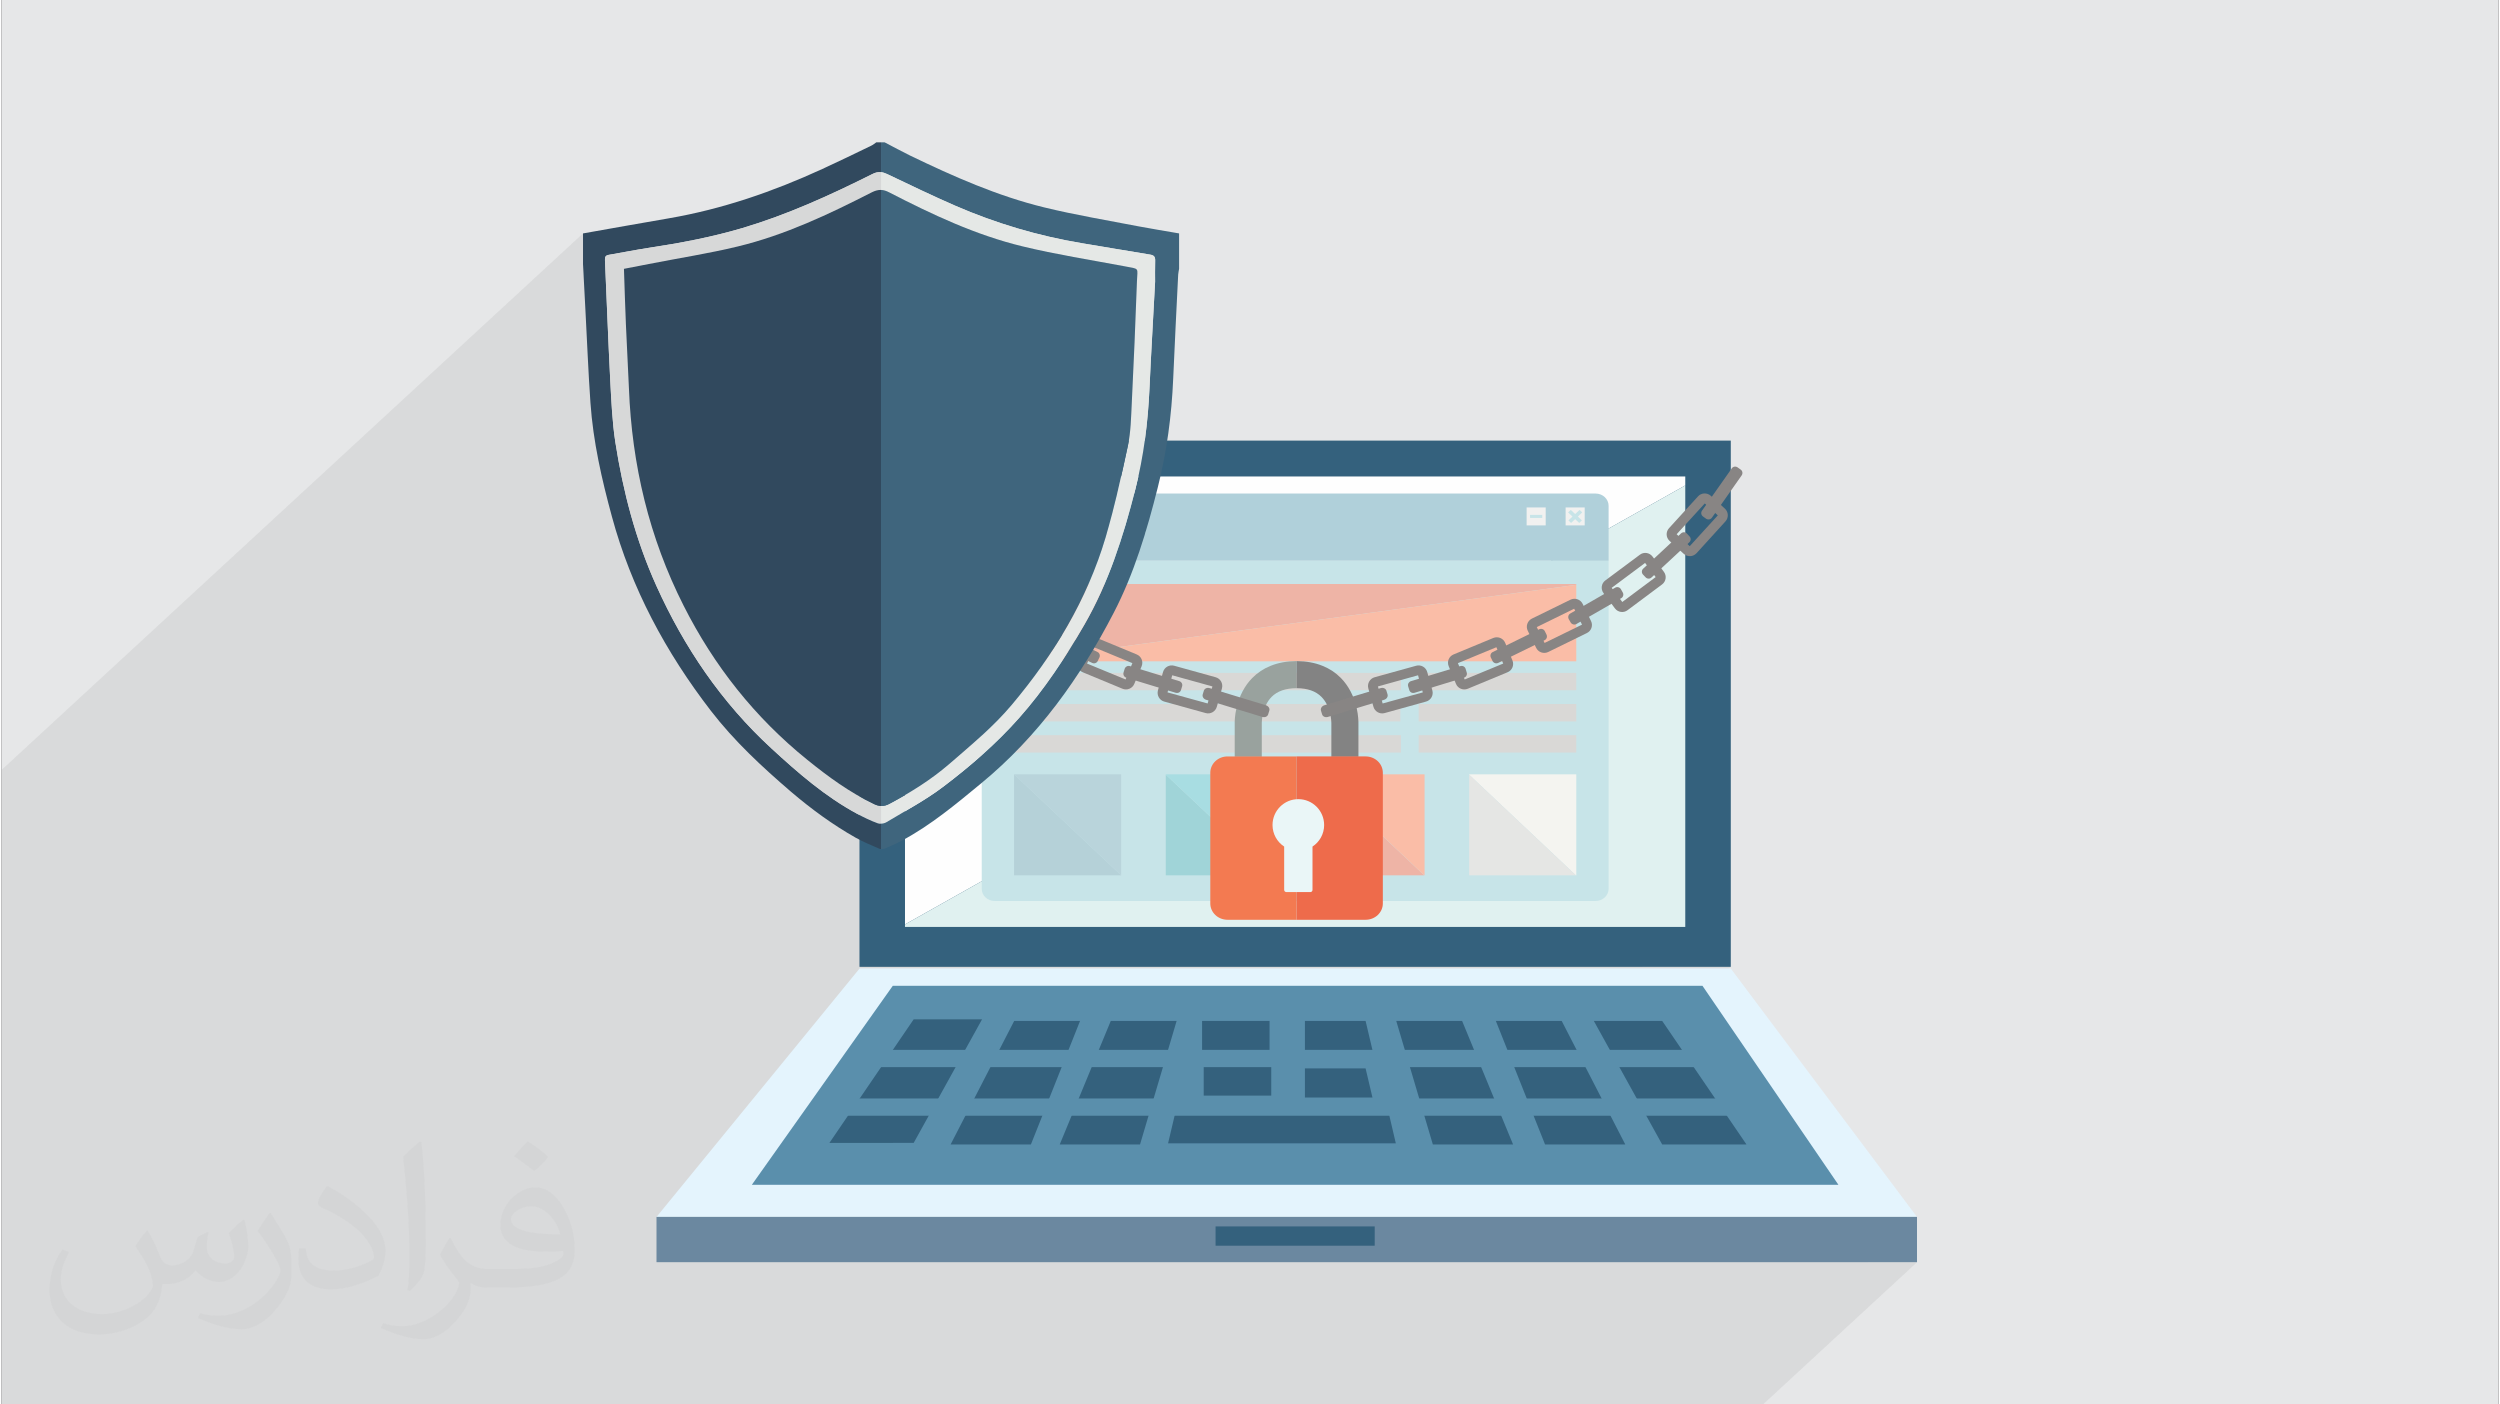 <?xml version="1.0" encoding="UTF-8"?>
<!DOCTYPE svg PUBLIC "-//W3C//DTD SVG 1.0//EN" "http://www.w3.org/TR/2001/REC-SVG-20010904/DTD/svg10.dtd">
<!-- Creator: CorelDRAW 2017 -->
<svg xmlns="http://www.w3.org/2000/svg" xml:space="preserve" width="356px" height="200px" version="1.0" shape-rendering="geometricPrecision" text-rendering="geometricPrecision" image-rendering="optimizeQuality" fill-rule="evenodd" clip-rule="evenodd"
viewBox="0 0 35600 20025"
 xmlns:xlink="http://www.w3.org/1999/xlink">
 <rect x="0" y="0" width="35600" height="20025" fill="#333333" stroke="none"/>
 <g id="Layer_x0020_1">
  <g id="_2408363988368">
   <path fill="#E6E7E8" d="M0 0l35600 0 0 20025 -35600 0 0 -20025z"/>
   <path fill="#373435" fill-opacity="0.078" d="M0 15481l0 1467 0 17 0 606 0 40 0 73 0 169 0 70 0 646 0 49 0 3 0 60 0 61 0 55 0 10 0 90 0 21 0 33 0 58 0 10 0 0 0 176 0 272 0 6 0 75 0 68 0 2 0 15 0 174 0 218 11 0 79 0 155 0 3 0 74 0 130 0 91 0 25 0 30 0 53 0 10 0 5 0 2 0 175 0 96 0 261 0 3 0 24 0 14 0 72 0 24 0 44 0 52 0 97 0 58 0 172 0 28 0 174 0 68 0 53 0 88 0 134 0 39 0 31 0 61 0 132 0 283 0 76 0 3 0 23 0 33 0 90 0 46 0 11 0 31 0 9 0 119 0 26 0 13 0 49 0 12 0 33 0 86 0 55 0 27 0 21 0 3 0 24 0 24 0 110 0 99 0 28 0 26 0 17 0 14 0 41 0 4 0 26 0 65 0 18 0 12 0 17 0 6 0 223 0 14 0 212 0 39 0 43 0 21 0 126 0 23 0 168 0 18 0 181 0 89 0 121 0 38 0 7 0 26 0 121 0 4 0 116 0 40 0 12 0 217 0 68 0 29 0 52 0 71 0 12 0 97 0 30 0 14 0 58 0 2 0 108 0 28 0 31 0 75 0 181 0 5 0 31 0 76 0 0 0 4 0 3 0 1 0 71 0 85 0 27 0 10 0 24 0 26 0 130 0 11 0 30 0 0 0 10 0 13 0 19 0 3 0 1 0 24 0 7 0 288 0 25 0 87 0 10 0 77 0 86 0 2 0 8 0 39 0 61 0 113 0 51 0 20 0 49 0 33 0 12 0 6 0 11 0 60 0 18 0 22 0 1 0 2 0 40 0 55 0 27 0 2 0 1 0 1 0 32 0 5 0 37 0 3 0 1 0 31 0 33 0 13 0 25 0 13 0 28 0 9 0 7 0 1 0 44 0 28 0 3 0 17 0 15 0 5 0 72 0 11 0 8 0 15 0 125 0 49 0 28 0 29 0 15 0 7 0 2 0 35 0 44 0 22 0 16 0 6 0 66 0 31 0 18 0 2 0 4 0 25 0 8 0 1 0 1 0 7 0 98 0 11 0 20 0 57 0 13 0 1 0 2 0 8 0 16 0 33 0 8 0 3 0 2 0 13 0 28 0 56 0 10 0 15 0 6 0 56 0 1 0 9 0 14 0 13 0 2 0 23 0 8 0 2 0 6 0 23 0 55 0 14 0 26 0 10 0 23 0 32 0 36 0 5 0 2 0 47 0 3 0 52 0 13 0 5 0 17 0 11 0 32 0 18 0 2 0 17 0 3 0 29 0 5 0 11 0 27 0 11 0 2 0 5 0 8 0 45 0 8 0 103 0 24 0 34 0 6 0 30 0 0 0 8 0 57 0 78 0 40 0 1 0 5 0 222 0 213 0 10 0 258 0 21 0 41 0 100 0 48 0 3 0 2 0 101 0 31 0 123 0 11 0 218 0 5 0 55 0 59 0 33 0 358 0 224 0 60 0 449 0 119 0 110 0 201 0 6 0 281 0 245 0 147 0 75 0 355 0 465 0 546 0 239 0 147 0 51 0 298 0 410 0 247 0 111 0 96 0 1145 0 290 0 236 0 963 0 239 0 1934 0 1617 0 699 0 2198 -2029 -699 0 699 -645 -1616 0 496 -458 -1896 -2775 361 -333 -1264 0 615 -569 0 -5181 160 -147 413 -454 16 -21 11 -23 5 -24 2 -25 -4 -24 -8 -24 -13 -21 -17 -20 -187 -170 285 -404 7 -9 -397 367 -2 -1 -25 4 -23 8 -22 13 -19 17 -182 168 0 -324 0 -128 -7797 0 17 -80 18 -89 17 -90 15 -90 14 -90 13 -91 12 -90 10 -91 10 -90 8 -91 8 -91 6 -92 5 -91 5 -92 4 -92 5 -92 4 -92 5 -93 5 -92 5 -93 5 -94 5 -94 5 -94 5 -95 5 -96 6 -96 5 -98 5 -98 6 -99 5 -101 0 -28 0 -31 0 -35 -1 -38 0 -40 1 -41 0 -43 1 -43 0 -19 -3 -17 -4 -14 -8 -11 -10 -9 -13 -7 -16 -6 -19 -4 -122 -20 -121 -20 -121 -20 -121 -20 -121 -21 -122 -21 -121 -20 -121 -20 -117 -21 -116 -22 -116 -24 -115 -25 -115 -28 -114 -29 -114 -31 -114 -32 -112 -34 -113 -36 -111 -38 -111 -40 -111 -41 -110 -43 -110 -45 -109 -46 -122 -54 -122 -55 -121 -55 -121 -57 -121 -57 -120 -57 -121 -58 -120 -57 -12 -6 -11 -5 -12 -4 -11 -4 -11 -3 -11 -2 -11 -2 -11 -2 0 -426 -879 811 -39 18 -115 49 -116 49 -116 47 -117 46 -118 44 -118 42 -119 41 -119 39 -121 37 -82 24 -82 22 -82 22 -83 21 -82 20 -83 19 -83 18 -83 18 -83 16 -84 17 -83 15 -84 15 -84 14 -84 14 -84 13 -84 13 -72 12 -71 12 -72 12 -71 13 -71 13 -72 13 -71 12 -71 13 -16 3 -13 5 -10 6 -323 298 -1 -18 -4 -80 -4 -81 0 -55 0 -55 0 -54 0 -55 0 -55 0 -55 0 -55 0 -54 -8290 7650 0 438 0 188 0 21 0 20 0 378 0 30 0 42 0 186 0 563 0 155 0 203 0 222 0 65 0 112 0 192 0 146 0 88 0 110 0 57 0 86 0 100 0 40 0 976 0 85z"/>
   <g>
    <path fill="#2B8CA9" fill-rule="nonzero" d="M9577 17351l0 0 0 0z"/>
    <path fill="#E4F4FD" fill-rule="nonzero" d="M24653 13807l-12418 0 -2897 3544 0 0 17972 0 0 0 -2657 -3544z"/>
    <path fill="#34617D" fill-rule="nonzero" d="M12232 13785l12423 0 0 -7503 -12423 0 0 7503z"/>
    <path fill="#6B88A0" fill-rule="nonzero" d="M9338 17996l17972 0 0 -646 -17972 0 0 646z"/>
    <path fill="#5A8FAC" fill-rule="nonzero" d="M24251 14055l-11544 0 -2010 2838 0 0 15493 0 0 0 -1939 -2838z"/>
    <path fill="#34617D" fill-rule="nonzero" d="M11803 16296l1202 -1763 975 0 -975 1762 -1202 1z"/>
    <path fill="#34617D" fill-rule="nonzero" d="M13531 16318l907 -1762 939 0 -701 1762 -1145 0z"/>
    <path fill="#34617D" fill-rule="nonzero" d="M24879 16318l-1202 -1762 -975 0 975 1762 1202 0z"/>
    <path fill="#34617D" fill-rule="nonzero" d="M23151 16318l-907 -1762 -939 0 702 1762 1144 0z"/>
    <path fill="#34617D" fill-rule="nonzero" d="M21551 16318l-727 -1762 -939 0 522 1762 1144 0z"/>
    <path fill="#34617D" fill-rule="nonzero" d="M15087 16318l728 -1762 939 0 -522 1762 -1145 0z"/>
    <path fill="#34617D" fill-rule="nonzero" d="M17117 14971l962 0 0 -415 -962 0 0 415z"/>
    <path fill="#34617D" fill-rule="nonzero" d="M19546 14971l-963 0 0 -415 865 0 98 415z"/>
    <path fill="#34617D" fill-rule="nonzero" d="M17140 15621l963 0 0 -415 -963 0 0 415z"/>
    <path fill="#34617D" fill-rule="nonzero" d="M19546 15648l-963 0 0 -415 865 0 98 415z"/>
    <path fill="#34617D" fill-rule="nonzero" d="M19782 15886l-3052 0 -98 415 3247 0 -97 -415z"/>
    <path fill="#5A8FAC" fill-rule="nonzero" d="M24636 15215l-12258 0 0 -246 11899 0 359 246z"/>
    <path fill="#5A8FAC" fill-rule="nonzero" d="M25084 15908l-13156 0 0 -246 12797 0 359 246z"/>
    <path fill="#34617D" fill-rule="nonzero" d="M17309 17761l2269 0 0 -275 -2269 0 0 275z"/>
    <path fill="#FEFEFE" fill-rule="nonzero" d="M24006 6793l-11125 0 0 6387 11125 -6259 0 -128z"/>
    <path fill="#E0F1F0" fill-rule="nonzero" d="M12881 13180l0 36 11125 0 0 -6295 -11125 6259z"/>
    <path fill="#C7E4E8" fill-rule="nonzero" d="M13975 7995l0 4677c0,96 82,174 184,174l8569 0c102,0 185,-78 185,-174l0 -4677 -8938 0z"/>
    <path fill="#B0D0DA" fill-rule="nonzero" d="M22913 7212c0,-97 -83,-175 -185,-175l-8569 0c-102,0 -184,78 -184,175l0 783 8938 0 0 -783z"/>
    <path fill="#F1F1F0" fill-rule="nonzero" d="M22300 7491l272 0 0 -256 -272 0 0 256z"/>
    <path fill="#C7E4E8" fill-rule="nonzero" d="M22537 7306l-38 -36 -63 59 -62 -59 -39 36 63 59 -58 55 38 36 58 -54 58 54 38 -36 -57 -55 62 -59z"/>
    <path fill="#F1F1F0" fill-rule="nonzero" d="M21744 7491l272 0 0 -256 -272 0 0 256z"/>
    <path fill="#C7E4E8" fill-rule="nonzero" d="M21793 7385l174 0 0 -44 -174 0 0 44z"/>
    <path fill="#C7E4E8" fill-rule="nonzero" d="M14343 7602l1970 0 0 -262 -1970 0 0 262z"/>
    <path fill="#D9D8D6" fill-rule="nonzero" d="M14436 9842l5516 0 0 -248 -5516 0 0 248z"/>
    <path fill="#D9D8D6" fill-rule="nonzero" d="M20205 9842l2247 0 0 -248 -2247 0 0 248z"/>
    <path fill="#D9D8D6" fill-rule="nonzero" d="M14436 10286l5508 0 0 -248 -5508 0 0 248z"/>
    <path fill="#D9D8D6" fill-rule="nonzero" d="M20205 10286l2247 0 0 -248 -2247 0 0 248z"/>
    <path fill="#D9D8D6" fill-rule="nonzero" d="M14436 10730l5516 0 0 -248 -5516 0 0 248z"/>
    <path fill="#D9D8D6" fill-rule="nonzero" d="M20205 10730l2247 0 0 -248 -2247 0 0 248z"/>
    <path fill="#B9D4DB" fill-rule="nonzero" d="M14436 11040l1527 1440 0 -1440 -1527 0z"/>
    <path fill="#B5D1D8" fill-rule="nonzero" d="M14436 12480l1527 0 -1527 -1440 0 1440z"/>
    <path fill="#EEB4A6" fill-rule="nonzero" d="M20284 12480l-1522 -1435 0 1435 1522 0z"/>
    <path fill="#FABDA7" fill-rule="nonzero" d="M20289 12480l0 -1440 -1527 0 0 5 1522 1435 5 0z"/>
    <path fill="#F4F4F0" fill-rule="nonzero" d="M22452 12480l0 -1440 -1527 0 0 6 1521 1434 6 0z"/>
    <path fill="#E5E6E4" fill-rule="nonzero" d="M22446 12480l-1521 -1434 0 1434 1521 0z"/>
    <path fill="#EEB4A6" fill-rule="nonzero" d="M22452 8327l-8016 0 0 1101 8016 -1090 0 -11z"/>
    <path fill="#FABDA7" fill-rule="nonzero" d="M14436 9428l0 1 8016 0 0 -1091 -8016 1090z"/>
    <path fill="#A0D4D8" fill-rule="nonzero" d="M18121 12480l-1522 -1435 0 1435 1522 0z"/>
    <path fill="#A8DDE2" fill-rule="nonzero" d="M18126 12480l0 -1440 -1527 0 0 5 1522 1435 5 0z"/>
    <path fill="#888584" fill-rule="nonzero" d="M12817 7787l187 -170 -400 -439 -187 170 400 439zm288 -74l-202 183c-52,48 -134,44 -182,-8l-413 -454c-48,-52 -44,-134 8,-182l202 -183c52,-48 134,-44 181,8l414 454c48,53 44,134 -8,182z"/>
    <path fill="#888584" fill-rule="nonzero" d="M12643 7282c19,26 12,63 -15,82l-44 32c-27,18 -64,12 -83,-15l-424 -603c-19,-27 -13,-64 14,-83l45 -32c27,-18 64,-12 83,15l424 604z"/>
    <path fill="#888584" fill-rule="nonzero" d="M13481 8108c24,22 25,60 3,84l-37 39c-23,24 -60,26 -84,3l-540 -502c-24,-23 -25,-60 -3,-84l37 -40c23,-24 60,-26 84,-3l540 503z"/>
    <path fill="#888584" fill-rule="nonzero" d="M13779 8583l151 -202 -476 -355 -151 202 476 355zm268 -127l-163 218c-42,57 -123,69 -180,26l-492 -367c-57,-42 -69,-123 -26,-180l163 -218c42,-57 123,-69 180,-26l492 367c57,42 69,123 26,180z"/>
    <path fill="#888584" fill-rule="nonzero" d="M14520 8747c28,16 38,52 22,81l-27 47c-17,28 -53,38 -81,22l-640 -368c-28,-17 -38,-53 -22,-81l27 -48c17,-28 53,-38 82,-21l639 368z"/>
    <path fill="#888584" fill-rule="nonzero" d="M14887 9167l111 -226 -533 -262 -111 227 533 261zm240 -174l-119 244c-32,64 -109,90 -173,59l-551 -270c-64,-31 -90,-108 -59,-172l120 -244c31,-64 108,-91 172,-60l551 270c64,32 90,109 59,173z"/>
    <path fill="#888584" fill-rule="nonzero" d="M15626 9296c29,14 41,50 27,79l-24 49c-14,30 -50,42 -79,28l-663 -324c-30,-14 -42,-50 -28,-79l24 -49c15,-30 50,-42 80,-28l663 324z"/>
    <path fill="#888584" fill-rule="nonzero" d="M16026 9688l97 -233 -549 -227 -97 233 549 227zm229 -189l-105 252c-27,65 -102,96 -168,69l-567 -235c-66,-27 -97,-102 -70,-168l105 -252c27,-65 102,-96 168,-69l567 235c66,27 97,102 70,168z"/>
    <path fill="#888584" fill-rule="nonzero" d="M16793 9712c31,10 49,43 39,74l-16 52c-9,32 -42,49 -74,40l-705 -215c-32,-10 -49,-43 -40,-75l16 -52c10,-31 43,-49 74,-39l706 215z"/>
    <path fill="#888584" fill-rule="nonzero" d="M17196 10030l68 -243 -573 -159 -67 244 572 158zm204 -215l-73 262c-19,68 -90,109 -158,90l-592 -164c-68,-19 -108,-90 -90,-159l73 -262c19,-69 90,-109 159,-90l591 164c69,19 109,90 90,159z"/>
    <path fill="#888584" fill-rule="nonzero" d="M24470 7348l-186 -170 -401 439 187 170 400 -439zm-696 183l414 -454c47,-52 129,-56 182,-8l201 183c52,48 56,130 8,182l-413 454c-48,52 -129,56 -182,8l-201 -183c-53,-48 -57,-129 -9,-182z"/>
    <path fill="#888584" fill-rule="nonzero" d="M24244 7282c-18,26 -12,63 15,82l44 32c27,18 64,12 83,-15l424 -603c19,-27 13,-64 -14,-83l-45 -32c-27,-18 -64,-12 -82,15l-425 604z"/>
    <path fill="#888584" fill-rule="nonzero" d="M23406 8108c-24,22 -25,60 -3,84l37 39c23,24 60,26 84,3l540 -502c24,-23 26,-60 3,-84l-37 -40c-22,-24 -60,-26 -84,-3l-540 503z"/>
    <path fill="#888584" fill-rule="nonzero" d="M23584 8228l-151 -202 -476 355 151 202 476 -355zm-718 48l493 -367c56,-43 137,-31 180,26l162 218c43,57 31,138 -26,180l-492 367c-57,43 -138,31 -180,-26l-163 -218c-42,-57 -31,-138 26,-180z"/>
    <path fill="#888584" fill-rule="nonzero" d="M22367 8747c-28,16 -38,52 -22,81l27 47c17,28 53,38 82,22l639 -368c29,-17 38,-53 22,-81l-27 -48c-17,-28 -53,-38 -81,-21l-640 368z"/>
    <path fill="#888584" fill-rule="nonzero" d="M22534 8906l-112 -227 -533 262 111 226 534 -261zm-715 -86l551 -270c64,-31 142,-4 173,60l119 244c32,64 5,141 -59,172l-551 270c-64,31 -141,5 -172,-59l-120 -244c-31,-64 -5,-141 59,-173z"/>
    <path fill="#888584" fill-rule="nonzero" d="M21262 9296c-30,14 -42,50 -28,79l24 49c15,30 50,42 80,28l662 -324c30,-14 42,-50 28,-79l-24 -49c-14,-30 -50,-42 -80,-28l-662 324z"/>
    <path fill="#888584" fill-rule="nonzero" d="M21410 9461l-97 -233 -549 227 97 233 549 -227zm-708 -130l567 -235c66,-27 142,4 169,69l104 252c27,66 -4,141 -70,168l-567 235c-66,27 -141,-4 -168,-69l-104 -252c-28,-66 4,-141 69,-168z"/>
    <path fill="#888584" fill-rule="nonzero" d="M20094 9712c-31,10 -49,43 -39,74l16 52c9,32 42,49 74,40l705 -215c32,-10 50,-43 40,-75l-16 -52c-9,-31 -43,-49 -74,-39l-706 215z"/>
    <path fill="#888584" fill-rule="nonzero" d="M20264 9872l-68 -244 -572 159 67 243 573 -158zm-687 -216l592 -164c68,-19 139,21 158,90l73 262c19,69 -21,140 -90,159l-591 164c-69,19 -140,-22 -159,-90l-73 -262c-19,-69 22,-140 90,-159z"/>
    <path fill="#99A29E" fill-rule="nonzero" d="M18460 9426l0 0c-134,1 -257,23 -365,67 -101,40 -190,99 -264,175 -107,109 -184,256 -223,423 -26,114 -27,203 -26,222l0 477 386 0 0 -478 0 -1 0 -3c0,-13 3,-233 140,-372 83,-83 199,-123 356,-124l0 -386c-1,0 -2,0 -4,0z"/>
    <path fill="#838383" fill-rule="nonzero" d="M19320 10091c-39,-167 -116,-314 -223,-423 -74,-76 -163,-135 -264,-175 -108,-44 -231,-66 -365,-67l0 0c-2,0 -3,0 -4,0l0 386c157,1 273,41 355,124 137,138 141,357 141,372l0 482 386 0 0 -477c0,-19 0,-108 -26,-222z"/>
    <path fill="#F37A51" fill-rule="nonzero" d="M17480 10785c-136,0 -246,104 -246,233l0 1863c0,129 110,233 246,233l984 0 0 -2329 -984 0z"/>
    <path fill="#EE6B4B" fill-rule="nonzero" d="M19448 10785l-984 0 0 2329 984 0c136,0 246,-104 246,-233l0 -1863c0,-129 -110,-233 -246,-233z"/>
    <path fill="#EAF6F7" fill-rule="nonzero" d="M18857 11763c0,-204 -165,-369 -368,-369 -203,0 -368,165 -368,369 0,128 66,242 166,307l0 618c0,17 14,31 31,31l343 0c17,0 30,-14 30,-31l0 -618c100,-65 166,-179 166,-307z"/>
    <path fill="#888584" fill-rule="nonzero" d="M18028 10056c36,11 57,46 47,77l-16 52c-9,31 -46,48 -82,37l-804 -245c-35,-11 -57,-45 -47,-77l16 -52c10,-31 46,-48 82,-37l804 245z"/>
    <path fill="#888584" fill-rule="nonzero" d="M18859 10056c-35,11 -57,46 -47,77l16 52c9,31 46,48 82,37l804 -245c35,-11 57,-45 47,-77l-16 -52c-9,-31 -46,-48 -82,-37l-804 245z"/>
    <path fill="#3F657D" fill-rule="nonzero" d="M12616 11723c273,-164 558,-315 811,-507 387,-293 755,-612 1079,-977 362,-408 659,-860 931,-1330 348,-603 556,-1258 727,-1928 121,-475 181,-957 203,-1446 22,-491 52,-981 80,-1519 0,-69 -2,-184 1,-299 2,-56 -17,-78 -73,-87 -324,-52 -647,-109 -970,-162 -624,-104 -1228,-283 -1808,-535 -326,-142 -647,-297 -968,-450 -32,-15 -61,-25 -90,-28l0 -426c17,0 34,0 51,0 121,63 241,129 364,189 618,298 1246,577 1916,740 442,108 893,182 1340,269 193,37 386,67 579,101 0,168 0,337 0,505 -4,28 -12,55 -13,82 -24,494 -50,988 -71,1482 -22,525 -91,1043 -220,1553 -155,616 -336,1224 -628,1787 -479,925 -1076,1761 -1889,2431 -360,297 -717,596 -1130,817 -79,42 -161,78 -244,113 -16,7 -36,10 -55,8l0 -362c28,-1 56,-8 77,-21z"/>
    <path fill="#31495E" fill-rule="nonzero" d="M9512 3113c763,-131 1488,-381 2189,-703 234,-107 465,-220 697,-332 27,-12 50,-32 74,-49 22,0 45,0 67,0l0 426c-40,-4 -80,4 -124,27 -599,300 -1208,578 -1853,770 -436,129 -881,213 -1330,281 -191,29 -381,68 -571,100 -47,7 -60,28 -58,73 25,570 46,1140 75,1709 16,297 28,596 73,889 110,705 290,1393 584,2046 397,880 930,1667 1643,2322 378,348 766,686 1223,932 94,51 190,97 290,134 14,5 31,7 48,6l0 362c-8,0 -17,-2 -24,-5 -113,-49 -228,-96 -335,-156 -331,-187 -635,-410 -925,-657 -412,-354 -809,-722 -1142,-1154 -643,-835 -1134,-1747 -1411,-2769 -145,-533 -268,-1071 -306,-1624 -31,-442 -48,-886 -72,-1329 -11,-215 -23,-431 -34,-646 0,-146 0,-292 0,-438 407,-72 814,-145 1222,-215z"/>
    <path fill="#D7D8D8" fill-rule="nonzero" d="M12410 2741c-615,314 -1238,610 -1913,773 -418,101 -845,167 -1268,250 -115,22 -230,45 -355,69 9,274 17,535 28,796 12,303 31,606 43,909 42,1088 288,2127 780,3098 431,854 1014,1593 1764,2198 298,241 604,465 951,630 35,17 67,26 99,27l0 253c-17,1 -34,-1 -48,-6 -100,-37 -196,-83 -290,-134 -457,-246 -845,-584 -1223,-932 -713,-655 -1246,-1442 -1643,-2322 -294,-653 -474,-1341 -584,-2046 -45,-293 -57,-592 -73,-889 -29,-569 -50,-1139 -75,-1709 -2,-45 11,-66 58,-73 190,-32 380,-71 571,-100 449,-68 894,-152 1330,-281 645,-192 1254,-470 1853,-770 44,-23 84,-31 124,-27l0 253c-41,-1 -83,10 -129,33z"/>
    <path fill="#E5E8E6" fill-rule="nonzero" d="M13597 2933c580,252 1184,431 1808,535 323,53 646,110 970,162 56,9 75,31 73,87 -3,115 -1,230 -1,299 -28,538 -58,1028 -80,1519 -22,489 -82,971 -203,1446 -171,670 -379,1325 -727,1928 -272,470 -569,922 -931,1330 -324,365 -692,684 -1079,977 -253,192 -538,343 -811,507 -21,13 -49,20 -77,21l0 -253c41,2 81,-9 122,-32 303,-161 592,-342 853,-567 310,-269 627,-530 892,-846 596,-710 1070,-1491 1335,-2384 127,-431 225,-872 319,-1312 41,-194 44,-396 54,-595 28,-581 54,-1162 74,-1742 6,-203 47,-174 -180,-217 -484,-91 -972,-167 -1450,-283 -671,-162 -1293,-456 -1904,-771 -41,-21 -78,-33 -115,-34l0 -253c29,3 58,13 90,28 321,153 642,308 968,450z"/>
    <path fill="#3F657D" fill-rule="nonzero" d="M12654 2742c611,315 1233,609 1904,771 478,116 966,192 1450,283 227,43 186,14 180,217 -20,580 -46,1161 -74,1742 -10,199 -13,401 -54,595 -94,440 -192,881 -319,1312 -265,893 -739,1674 -1335,2384 -265,316 -582,577 -892,846 -261,225 -550,406 -853,567 -41,23 -81,34 -122,32l0 -8783c37,1 74,13 115,34z"/>
    <path fill="#31495E" fill-rule="nonzero" d="M11489 10834c-750,-605 -1333,-1344 -1764,-2198 -492,-971 -738,-2010 -780,-3098 -12,-303 -31,-606 -43,-909 -11,-261 -19,-522 -28,-796 125,-24 240,-47 355,-69 423,-83 850,-149 1268,-250 675,-163 1298,-459 1913,-773 46,-23 88,-34 129,-33l0 8783c-32,-1 -64,-10 -99,-27 -347,-165 -653,-389 -951,-630z"/>
   </g>
   <path fill="#373435" fill-opacity="0.031" d="M2082 17547c68,104 112,203 155,312 32,64 49,183 199,183 44,0 107,-14 163,-45 63,-33 111,-83 136,-159l60 -202 146 -72 10 10c-20,77 -25,149 -25,206 0,170 146,234 262,234 68,0 129,-34 129,-95 0,-81 -34,-217 -78,-339 68,-68 136,-136 214,-191l12 6c34,144 53,287 53,381 0,93 -41,196 -75,264 -70,132 -194,238 -344,238 -114,0 -241,-58 -328,-163l-5 0c-82,101 -209,193 -412,193l-63 0c-10,134 -39,229 -83,314 -121,237 -480,404 -818,404 -470,0 -706,-272 -706,-633 0,-223 73,-431 185,-578l92 38c-70,134 -117,262 -117,385 0,338 275,499 592,499 294,0 658,-187 724,-404 -25,-237 -114,-348 -250,-565 41,-72 94,-144 160,-221l12 0zm5421 -1274c99,62 196,136 291,221 -53,74 -119,142 -201,202 -95,-77 -190,-143 -287,-213 66,-74 131,-146 197,-210zm51 926c-160,0 -291,105 -291,183 0,168 320,219 703,217 -48,-196 -216,-400 -412,-400zm-359 895c208,0 390,-6 529,-41 155,-39 286,-118 286,-171 0,-15 0,-31 -5,-46 -87,8 -187,8 -274,8 -282,0 -498,-64 -583,-222 -21,-44 -36,-93 -36,-149 0,-152 66,-303 182,-406 97,-85 204,-138 313,-138 197,0 354,158 464,408 60,136 101,293 101,491 0,132 -36,243 -118,326 -153,148 -435,204 -867,204l-196 0 0 0 -51 0c-107,0 -184,-19 -245,-66l-10 0c3,25 5,50 5,72 0,97 -32,221 -97,320 -192,287 -400,410 -580,410 -182,0 -405,-70 -606,-161l36 -70c65,27 155,46 279,46 325,0 752,-314 805,-619 -12,-25 -34,-58 -65,-93 -95,-113 -155,-208 -211,-307 48,-95 92,-171 133,-239l17 -2c139,282 265,445 546,445l44 0 0 0 204 0zm-1408 299c24,-130 26,-276 26,-413l0 -202c0,-377 -48,-926 -87,-1282 68,-75 163,-161 238,-219l22 6c51,450 63,972 63,1452 0,126 -5,250 -17,340 -7,114 -73,201 -214,332l-31 -14zm-1449 -596c7,177 94,318 398,318 189,0 349,-50 526,-135 32,-14 49,-33 49,-49 0,-111 -85,-258 -228,-392 -139,-126 -323,-237 -495,-311 -59,-25 -78,-52 -78,-77 0,-51 68,-158 124,-235l19 -2c197,103 417,256 580,427 148,157 240,316 240,489 0,128 -39,250 -102,361 -216,109 -446,192 -674,192 -277,0 -466,-130 -466,-436 0,-33 0,-84 12,-150l95 0zm-501 -503l172 278c63,103 122,215 122,392l0 227c0,183 -117,379 -306,573 -148,132 -279,188 -400,188 -180,0 -386,-56 -624,-159l27 -70c75,21 162,37 269,37 342,-2 692,-252 852,-557 19,-35 26,-68 26,-90 0,-36 -19,-75 -34,-110 -87,-165 -184,-315 -291,-453 56,-89 112,-174 173,-258l14 2z"/>
  </g>
 </g>
</svg>
